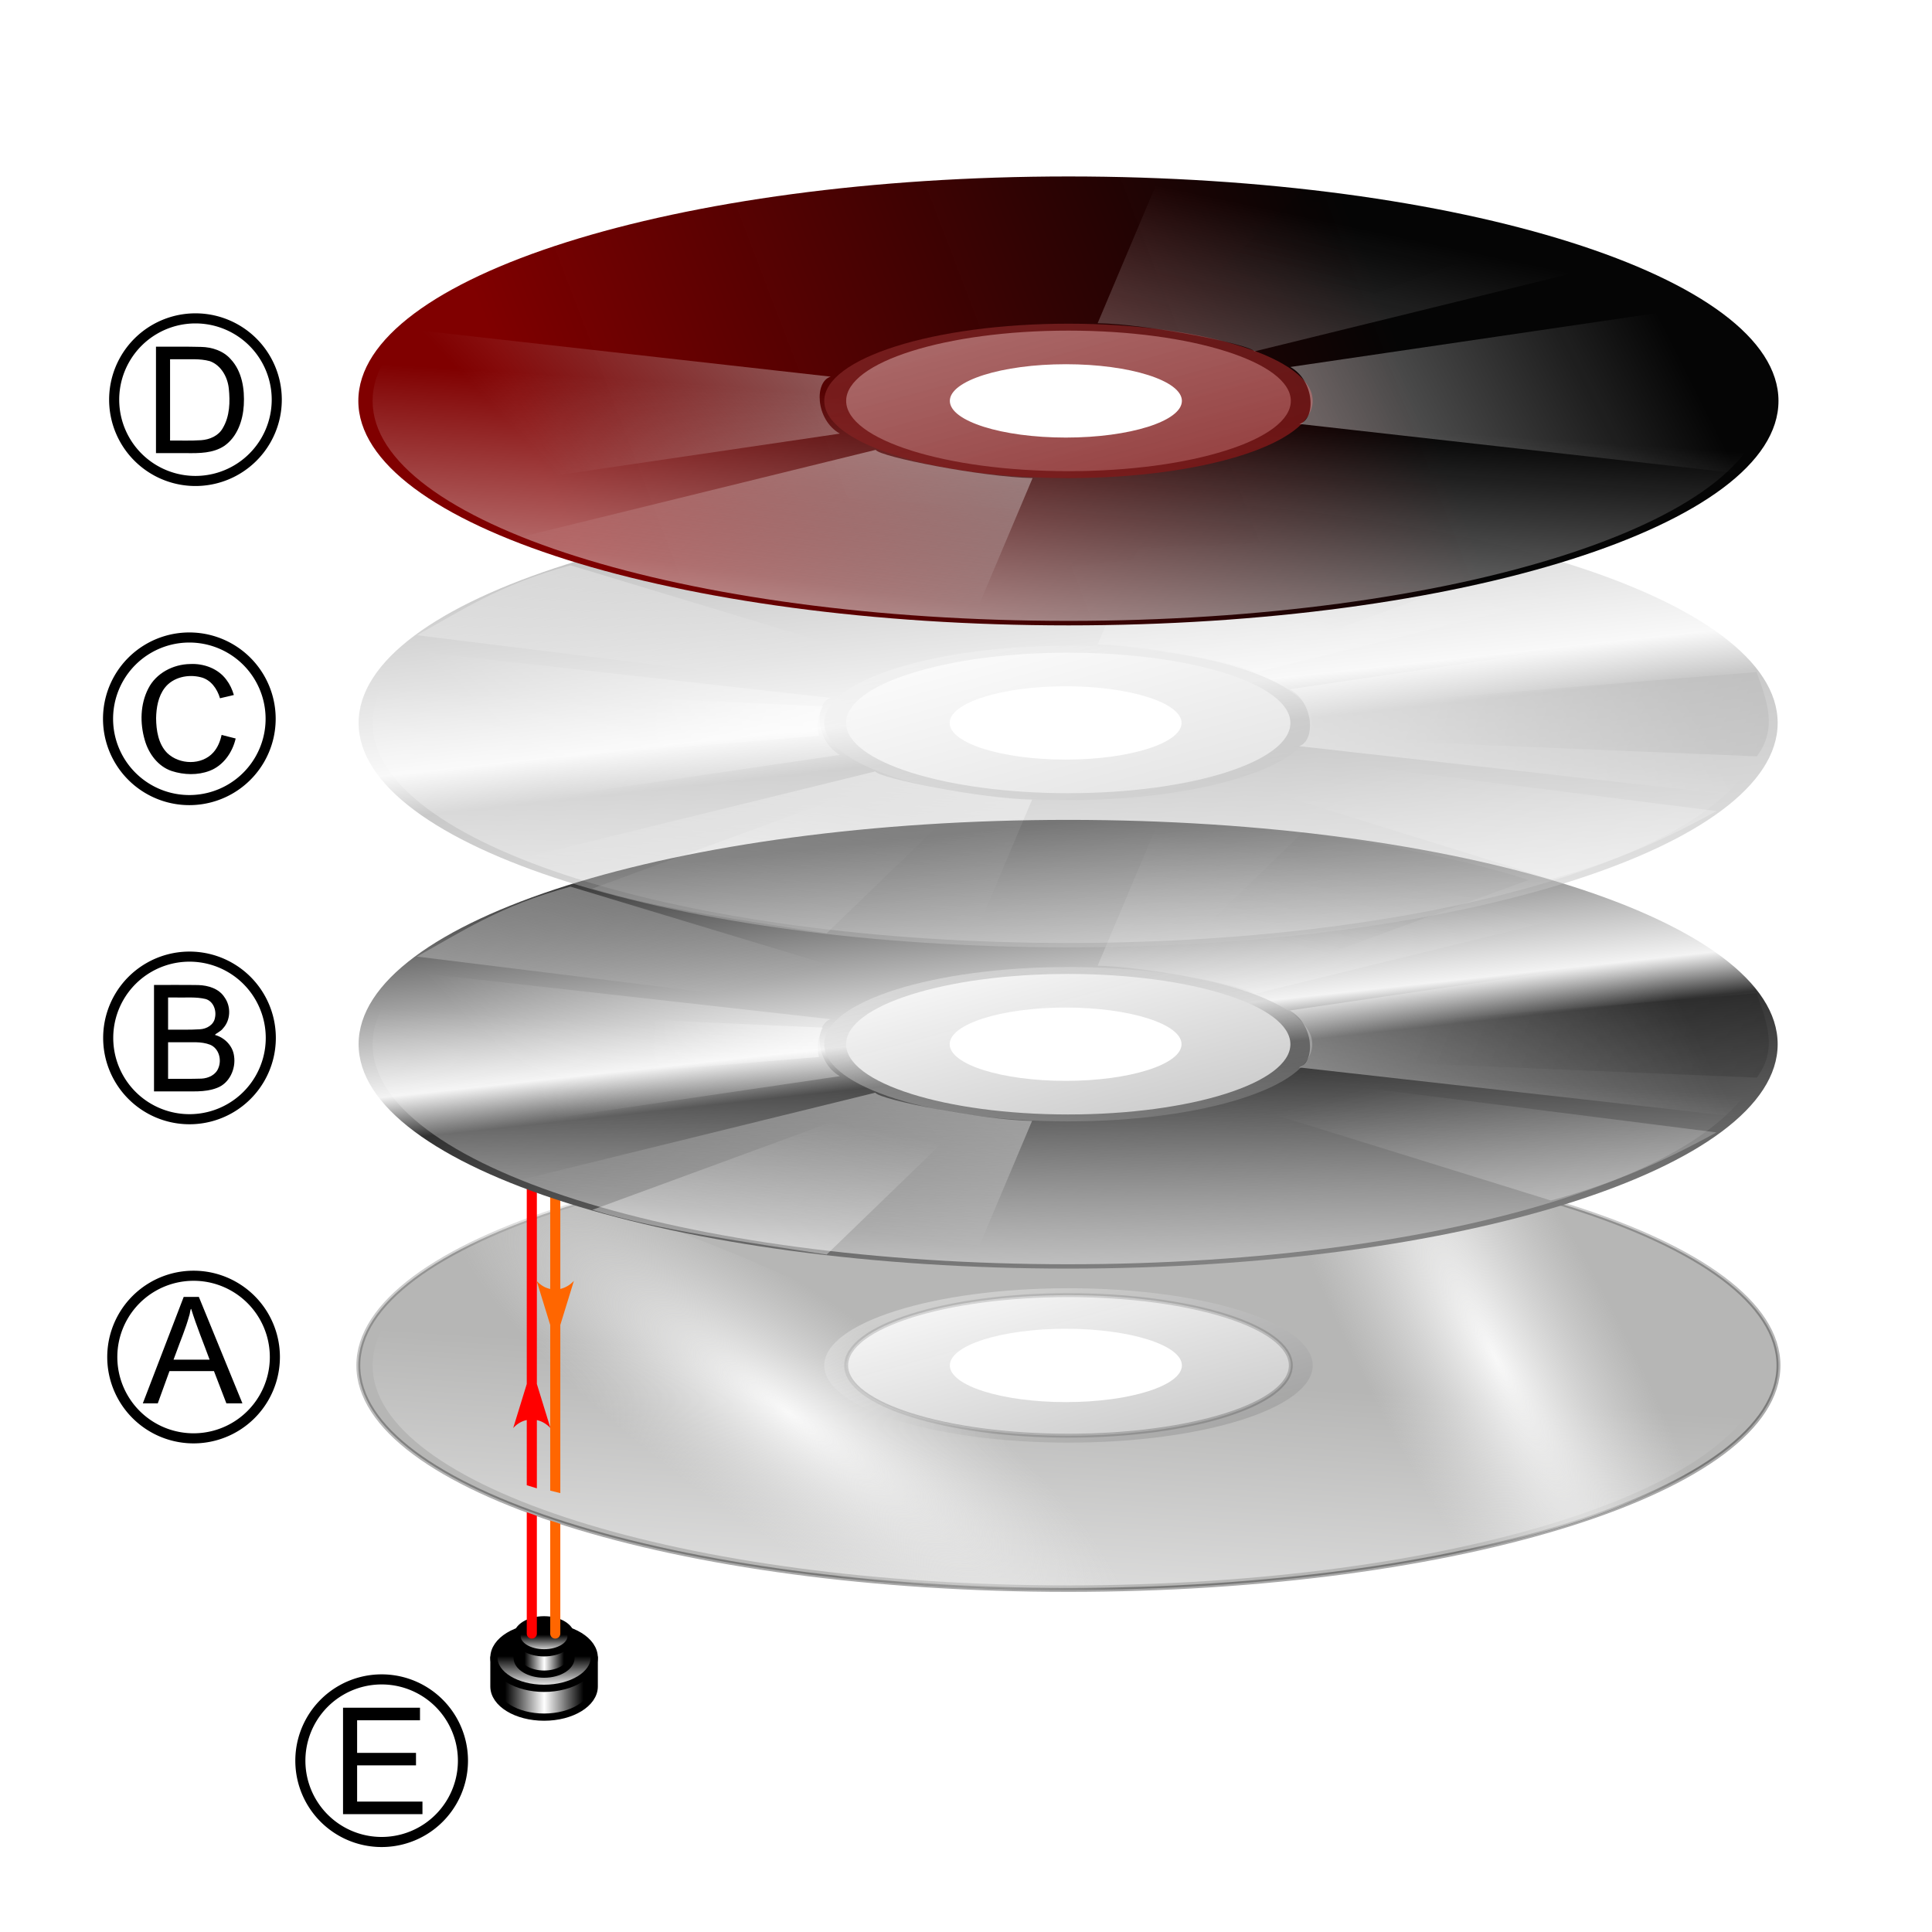 <svg xmlns="http://www.w3.org/2000/svg" xmlns:xlink="http://www.w3.org/1999/xlink" width="1000" height="1000" version="1.0"><defs><linearGradient id="k"><stop style="stop-color:maroon;stop-opacity:1" offset="0"/><stop style="stop-color:#000;stop-opacity:.982" offset="1"/></linearGradient><linearGradient id="j"><stop offset="0" style="stop-color:#750000;stop-opacity:1"/><stop offset="1" style="stop-color:#862a2a;stop-opacity:.673"/></linearGradient><linearGradient id="f"><stop offset="0" style="stop-color:#323232;stop-opacity:1"/><stop offset=".394" style="stop-color:#f3f3f3;stop-opacity:1"/><stop offset=".479" style="stop-color:#323232;stop-opacity:1"/><stop offset="1" style="stop-color:#969696;stop-opacity:1"/></linearGradient><linearGradient id="a"><stop style="stop-color:#000;stop-opacity:1" offset="0"/><stop offset=".5" style="stop-color:#fff;stop-opacity:1"/><stop style="stop-color:#000;stop-opacity:1" offset="1"/></linearGradient><linearGradient id="e"><stop style="stop-color:#fff;stop-opacity:.902" offset="0"/><stop style="stop-color:#e6e6e6;stop-opacity:0" offset="1"/></linearGradient><linearGradient id="i"><stop style="stop-color:#868686;stop-opacity:1" offset="0"/><stop style="stop-color:#f3f3f3;stop-opacity:1" offset=".394"/><stop style="stop-color:#949494;stop-opacity:1" offset=".479"/><stop style="stop-color:#d3d3d3;stop-opacity:1" offset="1"/></linearGradient><linearGradient id="b"><stop style="stop-color:#000;stop-opacity:.586" offset="0"/><stop style="stop-color:#000;stop-opacity:.31" offset=".736"/><stop style="stop-color:#5f5f5f;stop-opacity:0" offset="1"/></linearGradient><linearGradient id="c"><stop style="stop-color:#fff;stop-opacity:1" offset="0"/><stop style="stop-color:#fff;stop-opacity:0" offset="1"/></linearGradient><linearGradient id="d"><stop style="stop-color:#000;stop-opacity:.455" offset="0"/><stop style="stop-color:#fff;stop-opacity:.462" offset="1"/></linearGradient><linearGradient id="g"><stop style="stop-color:#000;stop-opacity:.455" offset="0"/><stop style="stop-color:#000;stop-opacity:0" offset="1"/></linearGradient><linearGradient id="h"><stop style="stop-color:#fff;stop-opacity:0" offset="0"/><stop style="stop-color:#fff;stop-opacity:1" offset="1"/></linearGradient><linearGradient xlink:href="#a" id="q" gradientUnits="userSpaceOnUse" gradientTransform="matrix(1.467 0 0 1.467 1361.69 1159.981)" spreadMethod="pad" x1="-937.263" y1="-629.02" x2="-900.136" y2="-629.02"/><linearGradient xlink:href="#a" id="r" gradientUnits="userSpaceOnUse" gradientTransform="matrix(1.467 0 0 1.467 1361.69 1159.981)" x1="-918.691" y1="-643.851" x2="-918.691" y2="-613.328"/><linearGradient xlink:href="#a" id="s" gradientUnits="userSpaceOnUse" gradientTransform="matrix(1.467 0 0 1.467 1361.69 1159.981)" spreadMethod="pad" x1="-927.999" y1="-647.187" x2="-909.384" y2="-647.187"/><linearGradient xlink:href="#a" id="t" gradientUnits="userSpaceOnUse" gradientTransform="matrix(1.467 0 0 1.467 1361.69 1168.722)" spreadMethod="pad" x1="-918.691" y1="-659.939" x2="-918.691" y2="-642.739"/><linearGradient xlink:href="#b" id="l" gradientUnits="userSpaceOnUse" gradientTransform="matrix(3.783 0 0 1.196 839.957 -445.025)" x1="-34.928" y1="531.336" x2="-86.536" y2="321.577"/><linearGradient xlink:href="#c" id="m" gradientUnits="userSpaceOnUse" gradientTransform="matrix(2.761 0 0 .841 -376.01 -163.62)" x1="268.704" y1="703.861" x2="339.089" y2="373.74"/><linearGradient xlink:href="#d" id="n" gradientUnits="userSpaceOnUse" gradientTransform="matrix(3.783 0 0 1.196 839.957 -445.025)" x1="18.753" y1="603.657" x2="-139.843" y2="417.203"/><linearGradient xlink:href="#f" id="u" gradientUnits="userSpaceOnUse" x1="-125.321" y1="355.218" x2="-33.543" y2="620.606"/><linearGradient xlink:href="#c" id="v" gradientUnits="userSpaceOnUse" gradientTransform="scale(1.019 .982)" x1="268.704" y1="703.861" x2="339.089" y2="373.74"/><linearGradient xlink:href="#d" id="w" gradientUnits="userSpaceOnUse" x1="18.753" y1="603.657" x2="-139.843" y2="417.203"/><linearGradient xlink:href="#c" id="x" gradientUnits="userSpaceOnUse" gradientTransform="scale(.987 1.013)" x1="-118.477" y1="566.042" x2="-32.234" y2="396.04"/><linearGradient xlink:href="#c" id="y" gradientUnits="userSpaceOnUse" gradientTransform="scale(.905 1.105)" x1="-1.718" y1="254.859" x2="-87.625" y2="398.143"/><linearGradient xlink:href="#c" id="z" gradientUnits="userSpaceOnUse" gradientTransform="scale(.987 1.013)" x1="-345.631" y1="669.915" x2="-142.871" y2="401.122"/><linearGradient xlink:href="#g" id="A" gradientUnits="userSpaceOnUse" gradientTransform="scale(.894 1.118)" x1="9.315" y1="95.409" x2="-203.65" y2="384.013"/><linearGradient xlink:href="#c" id="B" gradientUnits="userSpaceOnUse" gradientTransform="scale(.987 1.013)" x1="-118.477" y1="566.042" x2="-32.234" y2="396.04"/><linearGradient xlink:href="#g" id="C" gradientUnits="userSpaceOnUse" gradientTransform="scale(.894 1.118)" x1="52.677" y1="220.767" x2="-83.903" y2="396.49"/><linearGradient xlink:href="#c" id="D" gradientUnits="userSpaceOnUse" gradientTransform="scale(.987 1.013)" x1="-219.18" y1="572.92" x2="-156.894" y2="397.458"/><linearGradient xlink:href="#h" id="E" gradientUnits="userSpaceOnUse" gradientTransform="scale(.894 1.118)" x1="-197.631" y1="380.682" x2="-236.111" y2="436.56"/><linearGradient xlink:href="#c" id="F" gradientUnits="userSpaceOnUse" gradientTransform="scale(.894 1.118)" x1="58.723" y1="178.05" x2="-119.612" y2="372.882"/><linearGradient xlink:href="#c" id="G" gradientUnits="userSpaceOnUse" gradientTransform="scale(.898 1.114)" x1="-65.023" y1="238.451" x2="-212.71" y2="383.427"/><linearGradient xlink:href="#i" id="H" gradientUnits="userSpaceOnUse" x1="-125.321" y1="355.218" x2="-33.543" y2="620.606"/><linearGradient xlink:href="#c" id="I" gradientUnits="userSpaceOnUse" gradientTransform="scale(1.019 .982)" x1="268.704" y1="703.861" x2="339.089" y2="373.74"/><linearGradient xlink:href="#d" id="J" gradientUnits="userSpaceOnUse" x1="18.753" y1="603.657" x2="-139.843" y2="417.203"/><linearGradient xlink:href="#c" id="K" gradientUnits="userSpaceOnUse" gradientTransform="scale(.987 1.013)" x1="-118.477" y1="566.042" x2="-32.234" y2="396.04"/><linearGradient xlink:href="#c" id="L" gradientUnits="userSpaceOnUse" gradientTransform="scale(.905 1.105)" x1="-1.718" y1="254.859" x2="-87.625" y2="398.143"/><linearGradient xlink:href="#c" id="M" gradientUnits="userSpaceOnUse" gradientTransform="scale(.987 1.013)" x1="-345.631" y1="669.915" x2="-142.871" y2="401.122"/><linearGradient xlink:href="#g" id="N" gradientUnits="userSpaceOnUse" gradientTransform="scale(.894 1.118)" x1="9.315" y1="95.409" x2="-203.65" y2="384.013"/><linearGradient xlink:href="#c" id="O" gradientUnits="userSpaceOnUse" gradientTransform="scale(.987 1.013)" x1="-118.477" y1="566.042" x2="-32.234" y2="396.04"/><linearGradient xlink:href="#g" id="P" gradientUnits="userSpaceOnUse" gradientTransform="scale(.894 1.118)" x1="52.677" y1="220.767" x2="-83.903" y2="396.49"/><linearGradient xlink:href="#c" id="Q" gradientUnits="userSpaceOnUse" gradientTransform="scale(.987 1.013)" x1="-219.18" y1="572.92" x2="-156.894" y2="397.458"/><linearGradient xlink:href="#h" id="R" gradientUnits="userSpaceOnUse" gradientTransform="scale(.894 1.118)" x1="-197.631" y1="380.682" x2="-236.111" y2="436.56"/><linearGradient xlink:href="#c" id="S" gradientUnits="userSpaceOnUse" gradientTransform="scale(.894 1.118)" x1="58.723" y1="178.05" x2="-119.612" y2="372.882"/><linearGradient xlink:href="#c" id="T" gradientUnits="userSpaceOnUse" gradientTransform="scale(.898 1.114)" x1="-65.023" y1="238.451" x2="-212.71" y2="383.427"/><linearGradient xlink:href="#c" id="V" gradientUnits="userSpaceOnUse" gradientTransform="matrix(2.761 0 0 .841 -376.01 -951.586)" x1="268.704" y1="703.861" x2="339.089" y2="373.74"/><linearGradient xlink:href="#j" id="W" gradientUnits="userSpaceOnUse" gradientTransform="matrix(3.783 0 0 1.196 839.957 -1232.99)" x1="18.753" y1="603.657" x2="-139.843" y2="417.203"/><linearGradient xlink:href="#c" id="X" gradientUnits="userSpaceOnUse" gradientTransform="matrix(-3.726 .082 -.267 -1.208 38.492 -67.71)" x1="-118.477" y1="566.042" x2="-32.234" y2="396.04"/><linearGradient xlink:href="#c" id="Y" gradientUnits="userSpaceOnUse" gradientTransform="scale(.987 1.013)" x1="-345.631" y1="669.915" x2="-142.871" y2="401.122"/><linearGradient xlink:href="#g" id="Z" gradientUnits="userSpaceOnUse" gradientTransform="scale(.894 1.118)" x1="9.315" y1="95.409" x2="-203.65" y2="384.013"/><linearGradient xlink:href="#c" id="aa" gradientUnits="userSpaceOnUse" gradientTransform="matrix(2.224 .949 -3.078 .721 2121.29 -881)" x1="-118.477" y1="566.042" x2="-32.234" y2="396.04"/><linearGradient xlink:href="#c" id="ab" gradientUnits="userSpaceOnUse" gradientTransform="scale(.987 1.013)" x1="-219.18" y1="572.92" x2="-156.894" y2="397.458"/><linearGradient xlink:href="#k" id="U" x1="28.492" y1="-562.181" x2="576.705" y2="-771.69" gradientUnits="userSpaceOnUse" spreadMethod="pad"/><radialGradient xlink:href="#e" id="o" gradientUnits="userSpaceOnUse" gradientTransform="matrix(.156 -.223 .799 .56 290.887 -37.33)" cx="116.639" cy="-179.143" fx="116.639" fy="-179.143" r="293.969"/><radialGradient xlink:href="#e" id="p" gradientUnits="userSpaceOnUse" gradientTransform="matrix(.469 .883 -.221 .117 786.577 142.531)" cx="-364.867" cy="-183.754" fx="-364.867" fy="-183.754" r="350.725"/></defs><path d="M377.206-21.837c-271.574 0-492.072 69.665-492.072 155.514 0 85.848 220.498 155.551 492.072 155.551S869.16 219.525 869.16 133.677c0-85.849-220.38-155.514-491.954-155.514zm0 106.815c85.034 0 154.053 21.818 154.053 48.699 0 26.88-69.019 48.698-154.053 48.698-85.034 0-154.053-21.818-154.053-48.698s69.02-48.699 154.053-48.699z" style="fill:#b6b6b5;fill-opacity:1;fill-rule:evenodd;stroke:url(#l);stroke-width:2.708;stroke-linecap:butt;stroke-linejoin:miter;stroke-miterlimit:4;stroke-opacity:.585" transform="translate(271.276 606.886) scale(.747)"/><path d="M373.302-7.612c-266.12 0-478.286 57.165-478.286 141.29 0 84.124 216.069 152.427 482.188 152.427 266.12 0 482.073-68.303 482.073-152.427 0-84.125-219.855-141.29-485.975-141.29zm3.902 93.57c83.326 0 150.96 21.38 150.96 47.72s-67.634 47.72-150.96 47.72c-83.326 0-150.959-21.38-150.959-47.72s67.633-47.72 150.96-47.72z" style="fill:url(#m);fill-opacity:1;fill-rule:evenodd;stroke:none;stroke-width:.968pt;stroke-linecap:butt;stroke-linejoin:miter;stroke-opacity:.208" transform="translate(271.276 606.886) scale(.747)"/><path d="M377.206 80.182c-93.408 0-169.225 23.967-169.225 53.495s75.817 53.494 169.225 53.494c93.409 0 169.225-23.966 169.225-53.494s-75.816-53.495-169.225-53.495zm-1.818 28.082c44.369 0 80.392 11.387 80.392 25.413s-36.023 25.413-80.392 25.413c-44.37 0-80.392-11.387-80.392-25.413s36.023-25.413 80.392-25.413z" style="fill:url(#n);fill-opacity:1;fill-rule:evenodd;stroke:url(#linearGradient7081);stroke-width:1.806;stroke-linecap:butt;stroke-linejoin:miter;stroke-miterlimit:4;stroke-opacity:1" transform="translate(271.276 606.886) scale(.747)"/><path transform="translate(284.09 853.368) scale(.747)" d="M25.469-310.5c-67.57 19.82-117.511 45.583-141.531 74.625 48.955 46.39 134.33 101.874 236.843 150.531 28.564 13.558 56.702 25.745 83.875 36.469 48.852 5.143 101.088 7.938 155.375 7.938 38.47 0 75.91-1.418 111.844-4.063-13.8-27.958-52.411-64.498-107.625-102.844-1.403.012-2.806.031-4.219.031C274.997-147.813 206-169.619 206-196.5c0-10.527 10.608-20.251 28.594-28.219A1405.337 1405.337 0 0 0 196-243.78C135.559-272.47 77.03-295.034 25.469-310.5z" style="fill:url(#o);fill-opacity:1;fill-rule:evenodd;stroke:none;stroke-width:2.708;stroke-linecap:butt;stroke-linejoin:miter;stroke-miterlimit:4;stroke-opacity:.585"/><path transform="translate(284.09 853.368) scale(.747)" d="M498.344-345.781c17.859 55.093 45.261 119.27 80.406 185.531 17.604 33.19 35.865 64.455 54.188 93.156 65.168-13.774 119.35-32.339 157.53-54.094-15.552-38.41-34.626-79.389-56.812-121.218a1377.397 1377.397 0 0 0-38.5-67.906c-55.274-16.273-122.39-28.584-196.812-35.47z" style="fill:url(#p);fill-opacity:1;fill-rule:evenodd;stroke:none;stroke-width:1;stroke-linecap:round;stroke-linejoin:miter;stroke-miterlimit:4;stroke-dasharray:none;stroke-dashoffset:0;stroke-opacity:1"/><path style="fill:url(#q);fill-opacity:1;fill-rule:evenodd;stroke:#000;stroke-width:5;stroke-linecap:round;stroke-linejoin:miter;stroke-miterlimit:4;stroke-dasharray:none;stroke-dashoffset:0;stroke-opacity:1" d="M-20.913 216.503v19.97c0 11.74 15.57 21.267 34.754 21.267 19.184 0 34.753-9.528 34.753-21.267v-19.97" transform="translate(271.276 696.256) scale(.747)"/><path style="fill:url(#r);fill-opacity:1;fill-rule:evenodd;stroke:#000;stroke-width:5;stroke-linecap:round;stroke-linejoin:miter;stroke-miterlimit:4;stroke-dasharray:none;stroke-dashoffset:0;stroke-opacity:1" d="M48.594 216.503c0-11.74-15.57-21.268-34.753-21.268-19.184 0-34.754 9.528-34.754 21.268 0 11.739 15.57 21.267 34.754 21.267 19.184 0 34.753-9.528 34.753-21.267z" transform="translate(271.276 696.256) scale(.747)"/><path style="fill:url(#s);fill-opacity:1;fill-rule:evenodd;stroke:#000;stroke-width:5;stroke-linecap:round;stroke-linejoin:miter;stroke-miterlimit:4;stroke-dasharray:none;stroke-dashoffset:0;stroke-opacity:1" d="M-4.856 201.734v14.769c0 6.315 8.376 11.44 18.697 11.44 10.32 0 18.696-5.125 18.696-11.44v-14.77" transform="translate(271.276 696.256) scale(.747)"/><path style="fill:url(#t);fill-opacity:1;fill-rule:evenodd;stroke:#000;stroke-width:5;stroke-linecap:round;stroke-linejoin:miter;stroke-miterlimit:4;stroke-dasharray:none;stroke-dashoffset:0;stroke-opacity:1" d="M32.537 201.734c0-6.316-8.376-11.441-18.696-11.441-10.321 0-18.697 5.125-18.697 11.441 0 6.316 8.376 11.44 18.697 11.44 10.32 0 18.696-5.125 18.696-11.44z" transform="translate(271.276 696.256) scale(.747)"/><path transform="translate(284.09 942.739) scale(.747)" d="M-11.875-491.375a3.5 3.5 0 0 0-3.438 3.531v184.781l-9.406 30.563c2.702-3.03 5.981-4.864 9.407-5.594v45.188l7 2.125v-47.281c3.425.772 6.698 2.638 9.406 5.562l-9.406-30.563v-184.781a3.456 3.456 0 0 0-1.032-2.5 3.528 3.528 0 0 0-2.531-1.031zm-3.438 277.156v84c-.017 1.262.629 2.458 1.72 3.094a3.505 3.505 0 0 0 3.53 0 3.548 3.548 0 0 0 1.75-3.094v-81.469l-7-2.53z" style="fill:red;fill-opacity:1;fill-rule:nonzero;stroke:none;stroke-width:7;stroke-linecap:round;stroke-linejoin:miter;stroke-miterlimit:4;stroke-dasharray:none;stroke-opacity:1"/><path transform="translate(284.09 942.739) scale(.747)" d="M.938-208.46v78.241c-.018 1.262.628 2.458 1.718 3.094a3.505 3.505 0 0 0 3.531 0 3.548 3.548 0 0 0 1.75-3.094v-75.958m0-21.26V-343.97l9.407-30.562c-2.71 2.926-5.979 4.821-9.407 5.594v-118.907a3.456 3.456 0 0 0-1.03-2.5 3.528 3.528 0 0 0-2.532-1.031 3.5 3.5 0 0 0-3.438 3.531v118.938c-3.436-.726-6.695-2.586-9.406-5.625L.937-343.97v114.781" style="fill:#f60;fill-opacity:1;fill-rule:evenodd;stroke:none;stroke-width:7;stroke-linecap:round;stroke-linejoin:miter;stroke-miterlimit:4;stroke-dasharray:none;stroke-opacity:1"/><path transform="matrix(2.824 0 0 .893 898.321 108.378)" style="fill:url(#u);fill-opacity:1;fill-rule:evenodd;stroke:url(#linearGradient7089);stroke-width:1.273;stroke-linecap:butt;stroke-linejoin:miter;stroke-miterlimit:4;stroke-opacity:.585" d="M-122.313 353.844c-71.78 0-130.062 58.25-130.062 130.031s58.281 130.063 130.063 130.063c71.78 0 130.03-58.282 130.03-130.063 0-71.781-58.25-130.031-130.03-130.031zm0 89.312c22.476 0 40.72 18.243 40.72 40.719 0 22.476-18.244 40.719-40.72 40.719-22.475 0-40.718-18.243-40.718-40.719 0-22.476 18.243-40.719 40.719-40.719z"/><path style="fill:url(#v);fill-opacity:1;fill-rule:evenodd;stroke:none;stroke-width:.968pt;stroke-linecap:butt;stroke-linejoin:miter;stroke-opacity:.208" d="M276.453 182.08c-98.183 0-176.46 66.719-176.46 164.901 0 98.183 79.717 177.9 177.9 177.9s177.857-79.717 177.857-177.9c0-98.182-81.114-164.9-179.297-164.9zm1.44 109.206c30.742 0 55.695 24.953 55.695 55.695 0 30.743-24.953 55.696-55.695 55.696-30.743 0-55.695-24.953-55.695-55.696 0-30.742 24.952-55.695 55.695-55.695z" transform="matrix(2.023 0 0 .64 -9.423 318.452)"/><path transform="matrix(2.824 0 0 .893 898.321 108.378)" style="fill:url(#w);fill-opacity:1;fill-rule:evenodd;stroke:url(#linearGradient7095);stroke-width:.849;stroke-linecap:butt;stroke-linejoin:miter;stroke-miterlimit:4;stroke-opacity:1" d="M-122.313 439.146c-24.689 0-44.728 20.04-44.728 44.729 0 24.69 20.04 44.729 44.728 44.729 24.69 0 44.73-20.04 44.73-44.729 0-24.69-20.04-44.729-44.73-44.729zm-.48 23.48c11.727 0 21.249 9.522 21.249 21.249 0 11.727-9.522 21.249-21.25 21.249-11.727 0-21.248-9.522-21.248-21.249 0-11.727 9.521-21.249 21.249-21.249z"/><path style="fill:url(#x);fill-opacity:1;fill-rule:evenodd;stroke:none;stroke-width:1pt;stroke-linecap:butt;stroke-linejoin:miter;stroke-opacity:1" d="m-113.823 438.876 17-82.776c23.469 4.966 69.009 31.221 81.554 53.441l-71.036 47.657c-.403-4.094-18.43-17.158-27.518-18.322z" transform="matrix(-2.817 .062 -.197 -.891 300.011 978.283)"/><path style="fill:url(#y);fill-opacity:1;fill-rule:evenodd;stroke:none;stroke-width:1pt;stroke-linecap:butt;stroke-linejoin:miter;stroke-opacity:1" d="m-102.625 442.438 31.76-78.195c13.798 8.02 29.79 16.211 41.039 28.808l-59.532 60.076c-2.949-3.077-8.252-7.743-13.267-10.689z" transform="matrix(-2.817 .062 -.197 -.891 300.011 978.283)"/><path style="fill:url(#z);fill-opacity:1;fill-rule:evenodd;stroke:none;stroke-width:1pt;stroke-linecap:butt;stroke-linejoin:miter;stroke-opacity:1" d="m-214.827 441.102 17-82.775c23.469 4.966 69.008 31.221 81.554 53.44l-71.036 47.658c-.404-4.095-18.43-17.158-27.518-18.323z" transform="matrix(2.817 -.062 .197 .891 1086.417 93.507)"/><path style="fill:url(#A);fill-opacity:1;fill-rule:evenodd;stroke:none;stroke-width:1pt;stroke-linecap:butt;stroke-linejoin:miter;stroke-opacity:1" d="m-203.63 444.665 31.76-78.195c13.798 8.02 28.291 17.48 39.31 30.538l-57.803 58.345c-2.948-3.077-8.251-7.742-13.267-10.688z" transform="matrix(2.817 -.062 .197 .891 1086.417 93.507)"/><path style="fill:url(#B);fill-opacity:1;fill-rule:evenodd;stroke:none;stroke-width:1pt;stroke-linecap:butt;stroke-linejoin:miter;stroke-opacity:1" d="m-113.823 438.876 17-82.776c23.469 4.966 69.009 31.221 81.554 53.441l-71.036 47.657c-.403-4.094-18.43-17.158-27.518-18.322z" transform="matrix(1.682 .717 -2.269 .532 1854.862 371.146)"/><path style="fill:url(#C);fill-opacity:1;fill-rule:evenodd;stroke:none;stroke-width:1pt;stroke-linecap:butt;stroke-linejoin:miter;stroke-opacity:1" d="m-102.625 442.438 31.76-78.195c13.798 8.02 28.29 16.021 39.31 29.08l-57.803 59.804c-2.949-3.077-8.252-7.743-13.267-10.689z" transform="matrix(1.682 .717 -2.269 .532 1854.862 371.146)"/><path style="fill:url(#D);fill-opacity:1;fill-rule:evenodd;stroke:none;stroke-width:1pt;stroke-linecap:butt;stroke-linejoin:miter;stroke-opacity:1" d="m-214.827 441.102 17-82.775c23.469 4.966 69.008 31.221 81.554 53.44l-71.036 47.658c-.404-4.095-18.43-17.158-27.518-18.323z" transform="matrix(-1.682 -.717 2.269 -.532 -927.494 637.653)"/><path style="fill:url(#E);fill-opacity:1;fill-rule:evenodd;stroke:none;stroke-width:1pt;stroke-linecap:butt;stroke-linejoin:miter;stroke-opacity:1" d="m-203.63 444.665 31.76-78.195c13.798 8.02 28.291 17.48 39.31 30.538l-57.803 58.345c-2.948-3.077-8.251-7.742-13.267-10.688z" transform="matrix(-1.682 -.717 2.269 -.532 -927.494 637.653)"/><path style="fill:url(#F);fill-opacity:1;fill-rule:evenodd;stroke:none;stroke-width:1pt;stroke-linecap:butt;stroke-linejoin:miter;stroke-opacity:1" d="m-102.625 442.438 31.76-78.195c13.798 8.02 28.29 17.48 39.31 30.538l-57.803 58.346c-2.949-3.077-8.252-7.743-13.267-10.689z" transform="scale(2.824 .893) rotate(89.735 -24.867 703.933)"/><path style="fill:url(#G);fill-opacity:1;fill-rule:evenodd;stroke:none;stroke-width:1pt;stroke-linecap:butt;stroke-linejoin:miter;stroke-opacity:1" d="m-203.63 444.665 30.663-77.47c13.798 8.019 29.395 15.296 40.414 28.354l-57.81 59.804c-2.948-3.077-8.251-7.742-13.267-10.688z" transform="scale(-2.824 -.893) rotate(89.735 338.277 -45.12)"/><g style="opacity:.5"><path d="M-122.313 353.844c-71.78 0-130.062 58.25-130.062 130.031s58.281 130.063 130.063 130.063c71.78 0 130.03-58.282 130.03-130.063 0-71.781-58.25-130.031-130.03-130.031zm0 89.312c22.476 0 40.72 18.243 40.72 40.719 0 22.476-18.244 40.719-40.72 40.719-22.475 0-40.718-18.243-40.718-40.719 0-22.476 18.243-40.719 40.719-40.719z" style="fill:url(#H);fill-opacity:1;fill-rule:evenodd;stroke:url(#linearGradient7119);stroke-width:1.273;stroke-linecap:butt;stroke-linejoin:miter;stroke-miterlimit:4;stroke-opacity:.585" transform="matrix(2.824 0 0 .893 898.321 -57.91)"/><path transform="matrix(2.023 0 0 .64 -9.423 152.165)" d="M276.453 182.08c-98.183 0-176.46 66.719-176.46 164.901 0 98.183 79.717 177.9 177.9 177.9s177.857-79.717 177.857-177.9c0-98.182-81.114-164.9-179.297-164.9zm1.44 109.206c30.742 0 55.695 24.953 55.695 55.695 0 30.743-24.953 55.696-55.695 55.696-30.743 0-55.695-24.953-55.695-55.696 0-30.742 24.952-55.695 55.695-55.695z" style="fill:url(#I);fill-opacity:1;fill-rule:evenodd;stroke:none;stroke-width:.968pt;stroke-linecap:butt;stroke-linejoin:miter;stroke-opacity:.208"/><path d="M-122.313 439.146c-24.689 0-44.728 20.04-44.728 44.729 0 24.69 20.04 44.729 44.728 44.729 24.69 0 44.73-20.04 44.73-44.729 0-24.69-20.04-44.729-44.73-44.729zm-.48 23.48c11.727 0 21.249 9.522 21.249 21.249 0 11.727-9.522 21.249-21.25 21.249-11.727 0-21.248-9.522-21.248-21.249 0-11.727 9.521-21.249 21.249-21.249z" style="fill:url(#J);fill-opacity:1;fill-rule:evenodd;stroke:url(#linearGradient7125);stroke-width:.849;stroke-linecap:butt;stroke-linejoin:miter;stroke-miterlimit:4;stroke-opacity:1" transform="matrix(2.824 0 0 .893 898.321 -57.91)"/><path d="m-113.823 438.876 17-82.776c23.469 4.966 69.009 31.221 81.554 53.441l-71.036 47.657c-.403-4.094-18.43-17.158-27.518-18.322z" style="fill:url(#K);fill-opacity:1;fill-rule:evenodd;stroke:none;stroke-width:1pt;stroke-linecap:butt;stroke-linejoin:miter;stroke-opacity:1" transform="matrix(-2.817 .062 -.197 -.891 300.011 811.996)"/><path d="m-102.625 442.438 31.76-78.195c13.798 8.02 29.79 16.211 41.039 28.808l-59.532 60.076c-2.949-3.077-8.252-7.743-13.267-10.689z" style="fill:url(#L);fill-opacity:1;fill-rule:evenodd;stroke:none;stroke-width:1pt;stroke-linecap:butt;stroke-linejoin:miter;stroke-opacity:1" transform="matrix(-2.817 .062 -.197 -.891 300.011 811.996)"/><path d="m-214.827 441.102 17-82.775c23.469 4.966 69.008 31.221 81.554 53.44l-71.036 47.658c-.404-4.095-18.43-17.158-27.518-18.323z" style="fill:url(#M);fill-opacity:1;fill-rule:evenodd;stroke:none;stroke-width:1pt;stroke-linecap:butt;stroke-linejoin:miter;stroke-opacity:1" transform="matrix(2.817 -.062 .197 .891 1086.417 -72.78)"/><path d="m-203.63 444.665 31.76-78.195c13.798 8.02 28.291 17.48 39.31 30.538l-57.803 58.345c-2.948-3.077-8.251-7.742-13.267-10.688z" style="fill:url(#N);fill-opacity:1;fill-rule:evenodd;stroke:none;stroke-width:1pt;stroke-linecap:butt;stroke-linejoin:miter;stroke-opacity:1" transform="matrix(2.817 -.062 .197 .891 1086.417 -72.78)"/><path d="m-113.823 438.876 17-82.776c23.469 4.966 69.009 31.221 81.554 53.441l-71.036 47.657c-.403-4.094-18.43-17.158-27.518-18.322z" style="fill:url(#O);fill-opacity:1;fill-rule:evenodd;stroke:none;stroke-width:1pt;stroke-linecap:butt;stroke-linejoin:miter;stroke-opacity:1" transform="matrix(1.682 .717 -2.269 .532 1854.862 204.86)"/><path d="m-102.625 442.438 31.76-78.195c13.798 8.02 28.29 16.021 39.31 29.08l-57.803 59.804c-2.949-3.077-8.252-7.743-13.267-10.689z" style="fill:url(#P);fill-opacity:1;fill-rule:evenodd;stroke:none;stroke-width:1pt;stroke-linecap:butt;stroke-linejoin:miter;stroke-opacity:1" transform="matrix(1.682 .717 -2.269 .532 1854.862 204.86)"/><path d="m-214.827 441.102 17-82.775c23.469 4.966 69.008 31.221 81.554 53.44l-71.036 47.658c-.404-4.095-18.43-17.158-27.518-18.323z" style="fill:url(#Q);fill-opacity:1;fill-rule:evenodd;stroke:none;stroke-width:1pt;stroke-linecap:butt;stroke-linejoin:miter;stroke-opacity:1" transform="matrix(-1.682 -.717 2.269 -.532 -927.494 471.366)"/><path d="m-203.63 444.665 31.76-78.195c13.798 8.02 28.291 17.48 39.31 30.538l-57.803 58.345c-2.948-3.077-8.251-7.742-13.267-10.688z" style="fill:url(#R);fill-opacity:1;fill-rule:evenodd;stroke:none;stroke-width:1pt;stroke-linecap:butt;stroke-linejoin:miter;stroke-opacity:1" transform="matrix(-1.682 -.717 2.269 -.532 -927.494 471.366)"/><path d="m-102.625 442.438 31.76-78.195c13.798 8.02 28.29 17.48 39.31 30.538l-57.803 58.346c-2.949-3.077-8.252-7.743-13.267-10.689z" style="fill:url(#S);fill-opacity:1;fill-rule:evenodd;stroke:none;stroke-width:1pt;stroke-linecap:butt;stroke-linejoin:miter;stroke-opacity:1" transform="scale(2.824 .893) rotate(89.735 68.69 610.808)"/><path d="m-203.63 444.665 30.663-77.47c13.798 8.019 29.395 15.296 40.414 28.354l-57.81 59.804c-2.948-3.077-8.251-7.742-13.267-10.688z" style="fill:url(#T);fill-opacity:1;fill-rule:evenodd;stroke:none;stroke-width:1pt;stroke-linecap:butt;stroke-linejoin:miter;stroke-opacity:1" transform="scale(-2.824 -.893) rotate(89.735 244.72 48.005)"/></g><path d="M377.206-809.803c-271.574 0-492.072 69.666-492.072 155.514 0 85.849 220.498 155.552 492.072 155.552S869.16-568.44 869.16-654.29c0-85.848-220.38-155.514-491.954-155.514zm0 106.816c85.034 0 154.053 21.818 154.053 48.698S462.24-605.59 377.207-605.59c-85.034 0-154.053-21.818-154.053-48.699 0-26.88 69.02-48.698 154.053-48.698z" style="opacity:1;fill:url(#U);fill-opacity:1;fill-rule:evenodd;stroke:url(#linearGradient7147);stroke-width:2.708;stroke-linecap:butt;stroke-linejoin:miter;stroke-miterlimit:4;stroke-opacity:.585" transform="translate(271.276 696.256) scale(.747)"/><path d="M373.302-795.577c-266.12 0-478.286 57.165-478.286 141.29 0 84.123 216.069 152.426 482.188 152.426 266.12 0 482.073-68.303 482.073-152.427s-219.855-141.29-485.975-141.29zm3.902 93.569c83.326 0 150.96 21.38 150.96 47.72s-67.634 47.72-150.96 47.72c-83.326 0-150.959-21.38-150.959-47.72s67.633-47.72 150.96-47.72z" style="opacity:1;fill:url(#V);fill-opacity:1;fill-rule:evenodd;stroke:none;stroke-width:.968pt;stroke-linecap:butt;stroke-linejoin:miter;stroke-opacity:.208" transform="translate(271.276 696.256) scale(.747)"/><path d="M377.206-707.783c-93.408 0-169.225 23.967-169.225 53.494 0 29.528 75.817 53.495 169.225 53.495 93.409 0 169.225-23.967 169.225-53.495s-75.816-53.494-169.225-53.494zm-1.818 28.081c44.369 0 80.392 11.388 80.392 25.413 0 14.026-36.023 25.413-80.392 25.413-44.37 0-80.392-11.387-80.392-25.413 0-14.025 36.023-25.413 80.392-25.413z" style="opacity:1;fill:url(#W);fill-opacity:1;fill-rule:evenodd;stroke:url(#linearGradient7153);stroke-width:1.806;stroke-linecap:butt;stroke-linejoin:miter;stroke-miterlimit:4;stroke-opacity:1" transform="translate(271.276 696.256) scale(.747)"/><path style="opacity:1;fill:url(#X);fill-opacity:1;fill-rule:evenodd;stroke:none;stroke-width:1pt;stroke-linecap:butt;stroke-linejoin:miter;stroke-opacity:1" d="M352.318-600.808 309.99-500.633c-89.883-3.968-268.682-31.496-321.891-56.96l255.53-62.78c2.602 4.851 74.086 18.934 108.69 19.565z" transform="translate(271.276 696.256) scale(.747)"/><g style="opacity:1"><path style="fill:url(#Y);fill-opacity:1;fill-rule:evenodd;stroke:none;stroke-width:1pt;stroke-linecap:butt;stroke-linejoin:miter;stroke-opacity:1" d="m-214.827 441.102 17-82.775c23.469 4.966 69.008 31.221 81.554 53.44l-71.036 47.658c-.404-4.095-18.43-17.158-27.518-18.323z" transform="matrix(2.817 -.062 .197 .891 1086.417 -239.067)"/><path style="fill:url(#Z);fill-opacity:1;fill-rule:evenodd;stroke:none;stroke-width:1pt;stroke-linecap:butt;stroke-linejoin:miter;stroke-opacity:1" d="m-203.63 444.665 31.76-78.195c13.798 8.02 28.291 17.48 39.31 30.538l-57.803 58.345c-2.948-3.077-8.251-7.742-13.267-10.688z" transform="matrix(2.817 -.062 .197 .891 1086.417 -239.067)"/></g><path style="opacity:1;fill:url(#aa);fill-opacity:1;fill-rule:evenodd;stroke:none;stroke-width:1pt;stroke-linecap:butt;stroke-linejoin:miter;stroke-opacity:1" d="m530.946-677.79 289.887-42.62c37.78 26.086 60.582 88.539 21.312 116.417L537.255-638.3c11.536-3.304 10.625-29.929-6.31-39.489z" transform="translate(271.276 696.256) scale(.747)"/><g style="opacity:1"><path style="fill:url(#ab);fill-opacity:1;fill-rule:evenodd;stroke:none;stroke-width:1pt;stroke-linecap:butt;stroke-linejoin:miter;stroke-opacity:1" d="m-214.827 441.102 17-82.775c23.469 4.966 69.008 31.221 81.554 53.44l-71.036 47.658c-.404-4.095-18.43-17.158-27.518-18.323z" transform="matrix(-1.682 -.717 2.269 -.532 -927.494 305.078)"/></g><path transform="matrix(.513 0 0 .513 301.156 721.945)" d="M-309.713-38.09a82.024 82.024 0 1 1-164.049 0 82.024 82.024 0 1 1 164.05 0z" style="opacity:1;fill:#fff;fill-opacity:1;fill-rule:nonzero;stroke:#000;stroke-width:10.177;stroke-linecap:round;stroke-linejoin:miter;stroke-miterlimit:4;stroke-dasharray:none;stroke-dashoffset:0;stroke-opacity:1"/><path d="m-682.534 326.838 28.322-73.748h10.514l30.184 73.748h-11.118l-8.602-22.336h-30.837l-8.1 22.336h-10.363zm21.28-30.284h25.002c-4.272-11.638-9.031-23.11-12.708-34.956-.537-1.266-.877 3.355-1.44 4.545-2.411 8.883-6.1 17.343-9.201 25.996l-1.653 4.415z" style="font-size:103.026px;font-style:normal;font-weight:400;text-align:center;line-height:125%;writing-mode:lr-tb;text-anchor:middle;fill:#000;fill-opacity:1;stroke:none;stroke-width:1px;stroke-linecap:butt;stroke-linejoin:miter;stroke-opacity:1;font-family:Bitstream Vera Sans" transform="translate(583.775 482.228) scale(.747)"/><path style="opacity:1;fill:#fff;fill-opacity:1;fill-rule:nonzero;stroke:#000;stroke-width:10.177;stroke-linecap:round;stroke-linejoin:miter;stroke-miterlimit:4;stroke-dasharray:none;stroke-dashoffset:0;stroke-opacity:1" d="M-309.713-38.09a82.024 82.024 0 1 1-164.049 0 82.024 82.024 0 1 1 164.05 0z" transform="matrix(.513 0 0 .513 299.045 556.767)"/><path d="M-539.104 331.788v-73.749c10.24.045 20.483-.093 30.72.08 6.821.226 14.264 2.417 18.134 8.479 4.614 6.385 4.344 15.888-1.162 21.663-1.228 1.865-5.01 3.457-5.472 4.414 6.725 1.836 12.383 7.562 13.244 14.62 1.381 8.888-3.237 19.052-12.035 22.17-8.379 3.2-17.446 2.123-26.212 2.323h-17.217zm9.76-42.76c7.361-.092 14.737.231 22.085-.27 4.637-.227 9.598-3.072 10.398-7.976 1.168-5.099-1.112-11.492-6.526-13.008-6.574-1.566-13.39-.876-20.09-1.032h-5.867v22.286zm0 34.057c7.723-.058 15.453.134 23.172-.138 4.801-.248 9.917-2.597 11.682-7.365 2.411-5.749.375-13.533-5.662-16.093-6.272-2.458-13.129-1.586-19.717-1.758h-9.475v25.354z" style="font-size:103.026px;font-style:normal;font-weight:400;text-align:center;line-height:125%;writing-mode:lr-tb;text-anchor:middle;fill:#000;fill-opacity:1;stroke:none;stroke-width:1px;stroke-linecap:butt;stroke-linejoin:miter;stroke-opacity:1;font-family:Bitstream Vera Sans" transform="translate(482.424 317.05) scale(.747)"/><path transform="matrix(.513 0 0 .513 298.965 391.588)" d="M-309.713-38.09a82.024 82.024 0 1 1-164.049 0 82.024 82.024 0 1 1 164.05 0z" style="opacity:1;fill:#fff;fill-opacity:1;fill-rule:nonzero;stroke:#000;stroke-width:10.177;stroke-linecap:round;stroke-linejoin:miter;stroke-miterlimit:4;stroke-dasharray:none;stroke-dashoffset:0;stroke-opacity:1"/><path d="m-362.25 305.93 9.76 2.466c-2.223 9.682-8.578 18.826-18.106 22.424-8.32 3.16-17.762 2.831-26.16.135-9.573-3.19-16.083-12.076-18.737-21.512-3.385-11.638-3.171-24.807 2.488-35.712 5.368-10.643 17.25-16.758 28.917-16.932 9.478-.495 19.475 3.12 25.202 10.95 2.378 3.128 4.049 6.75 5.139 10.513l-9.609 2.264c-1.898-6.538-6.37-12.929-13.34-14.586-8.769-2.227-19.21-.048-24.937 7.367-4.558 5.928-5.839 13.703-5.992 21.003.088 8.46 1.483 17.806 7.651 24.108 8.482 8.235 23.968 8.681 32.03-.386 3.025-3.377 4.75-7.717 5.695-12.101z" style="font-size:103.026px;font-style:normal;font-weight:400;text-align:center;line-height:125%;writing-mode:lr-tb;text-anchor:middle;fill:#000;fill-opacity:1;stroke:none;stroke-width:1px;stroke-linecap:butt;stroke-linejoin:miter;stroke-opacity:1;font-family:Bitstream Vera Sans" transform="translate(385.296 151.871) scale(.747)"/><path style="opacity:1;fill:#fff;fill-opacity:1;fill-rule:nonzero;stroke:#000;stroke-width:10.177;stroke-linecap:round;stroke-linejoin:miter;stroke-miterlimit:4;stroke-dasharray:none;stroke-dashoffset:0;stroke-opacity:1" d="M-309.713-38.09a82.024 82.024 0 1 1-164.049 0 82.024 82.024 0 1 1 164.05 0z" transform="matrix(.513 0 0 .513 302.132 226.41)"/><path d="M-274.862 331.788v-73.749c10.428.065 20.86-.149 31.283.15 7.557.159 15.357 2.676 20.48 8.477 7.913 8.473 9.744 20.762 9.085 31.926-.628 10.614-4.505 21.967-13.585 28.24-7.734 5.089-17.28 5.047-26.2 4.956h-21.063zm9.76-8.703c7.174-.094 14.364.23 21.526-.26 5.912-.395 12.05-3.023 15.023-8.416 4.864-8.18 5.108-18.163 4.152-27.37-.813-7.918-5.302-16.12-13.09-18.97-7.118-1.98-14.58-1.143-21.877-1.327h-5.734v56.343z" style="font-size:103.026px;font-style:normal;font-weight:400;text-align:center;line-height:125%;writing-mode:lr-tb;text-anchor:middle;fill:#000;fill-opacity:1;stroke:none;stroke-width:1px;stroke-linecap:butt;stroke-linejoin:miter;stroke-opacity:1;font-family:Bitstream Vera Sans" transform="translate(286.056 -13.307) scale(.747)"/><path transform="matrix(.513 0 0 .513 398.504 930.875)" d="M-309.713-38.09a82.024 82.024 0 1 1-164.049 0 82.024 82.024 0 1 1 164.05 0z" style="opacity:1;fill:#fff;fill-opacity:1;fill-rule:nonzero;stroke:#000;stroke-width:10.177;stroke-linecap:round;stroke-linejoin:miter;stroke-miterlimit:4;stroke-dasharray:none;stroke-dashoffset:0;stroke-opacity:1"/><path d="M-151.307 331.788v-73.749h53.324v8.703h-43.564v22.588h40.797v8.652h-40.797v25.103h45.275v8.703h-55.035z" style="font-size:103.026px;font-style:normal;font-weight:400;text-align:center;line-height:125%;writing-mode:lr-tb;text-anchor:middle;fill:#000;fill-opacity:1;stroke:none;stroke-width:1px;stroke-linecap:butt;stroke-linejoin:miter;stroke-opacity:1;font-family:Bitstream Vera Sans" transform="translate(290.58 691.158) scale(.747)"/></svg>